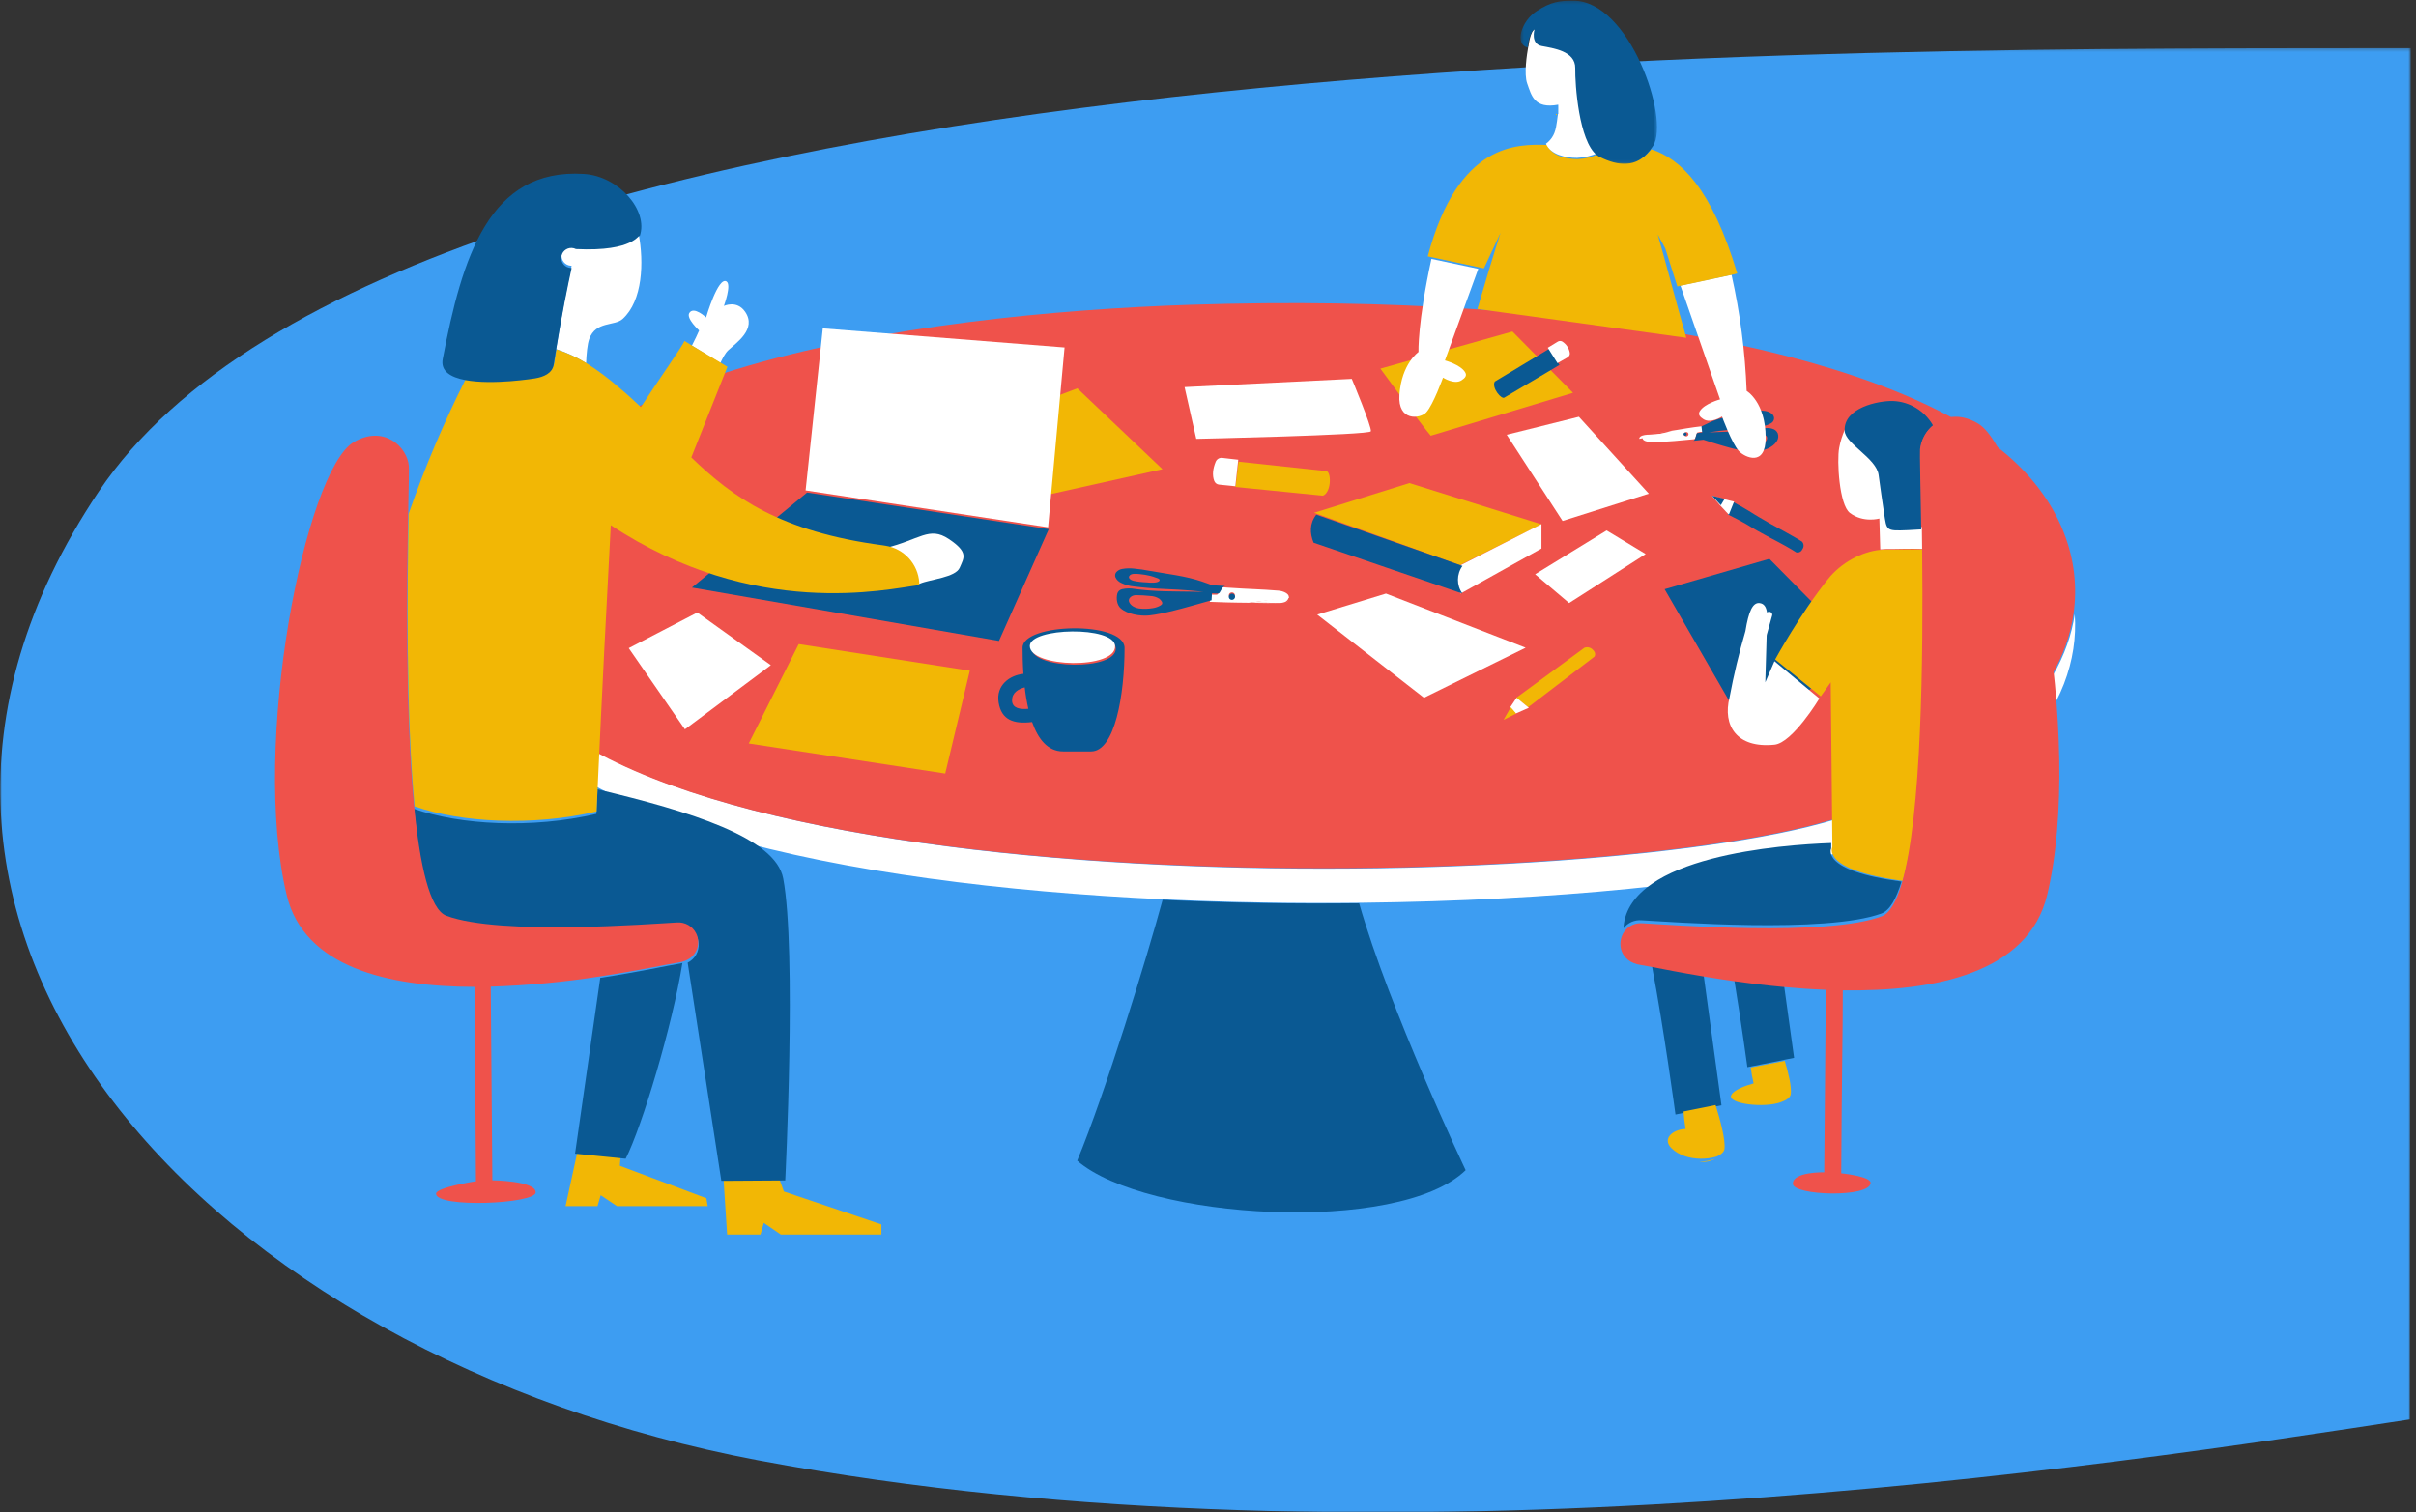 <svg xmlns="http://www.w3.org/2000/svg" xmlns:xlink="http://www.w3.org/1999/xlink" width="765" height="479" viewBox="0 0 765 479">
    <rect x="0" y="0" width="765" height="479" fill="#333333" stroke="none"/>
    <defs>
        <path id="4biehtmu9a" d="M0 0.252L763.271 0.252 763.271 464 0 464z"/>
        <path id="tbgbtas1sc" d="M0.381 0.222L43.602 0.222 43.602 51.893 0.381 51.893z"/>
    </defs>
    <g fill="none" fill-rule="evenodd">
        <g transform="translate(.082 15)">
            <mask id="53fdxa8llb" fill="#fff">
                <use xlink:href="#4biehtmu9a"/>
            </mask>
            <path fill="#3D9DF2" d="M763.271.252C594.355.63 129.264-5.51 31.18 140.687-61.947 279.488 67.02 414.87 239.886 447.5c198.986 37.512 429.776 1.303 523.076-12.94L763.271.251z" mask="url(#53fdxa8llb)"/>
        </g>
        <path fill="#0A5993" d="M368.128 285c-4.74 17.57-18.204 61.39-27.046 82.613 21.637 18.795 102.009 23.524 123 3.008 0 0-24.214-51.122-33.725-84.546-20.323.24-41.321-.068-62.23-1.075z"/>
        <path fill="#FFF" d="M576.972 260.728c-86.858 23.794-399.405 26.472-420.522-57.861-.99-3.89-1.613-7.862-1.862-11.867-1.004 7.604-.512 15.33 1.447 22.745 11.58 46.244 110.825 66.311 212.399 71.094 20.981.98 42.053 1.32 62.476 1.094 61.067-.664 116.26-6.292 145.648-14.334 58.842-16.114 82.432-47.866 80.404-77.068-3.883 25.905-28.385 52.09-79.99 66.197z"/>
        <path fill="#EF524B" d="M576.55 260.643c51.604-14.075 76.105-40.137 79.98-65.95 2.646-17.637-4.327-35.162-18.847-48.68-35.803-33.306-134.744-53.574-260.486-49.493-83.683 2.72-227.398 20.643-223.018 94.686.249 3.982.87 7.932 1.855 11.798 21.117 84.008 333.66 81.34 420.515 57.639"/>
        <path fill="#FFF" d="M407.082 191c.413-.149.77-.506 1-1-.244.475-.596.826-1 1M408.584 189.395v.21s-.01-.14 0-.21M390.91 188.844c-.237.448-.78.645-1.255.454-.44-.161-.664-.644-.5-1.08.008-.02.016-.042.026-.062.243-.443.78-.637 1.255-.454.438.156.664.632.507 1.064-.01.027-.02.053-.032.078zm4.546 2.073l1.967-.25 4.34-.537 4.338-.507 1.975-.234c.008-.15.008-.297 0-.446 0-.9-1.668-1.74-3.237-1.869-.39 0-1.929-.151-4.01-.287l-3.467-.182-3.827-.189c-1.721-.09-3.42-.197-4.92-.303L387.16 186c-.903.393-1.309 2.27-1.845 2.352-.697.04-1.396.016-2.089-.075l-.145 2.345s2.211.09 5.25.181c1.017 0 2.12.053 3.26.068 1.14.016 2.295.038 3.512.046l3.444.038 3.061.045h2.64l-4.232-.076c-2.265 0-4.56-.007-4.56-.007z"/>
        <path fill="#0A5993" d="M367.49 191.744c-.736.44-1.557.735-2.413.867-1.45.257-2.935.297-4.399.118-1.932-.302-2.986-1.352-3.223-2.3-.237-.947.909-1.954 2.291-1.932 1.51.012 3.02.1 4.522.265 1.014.038 1.997.346 2.84.889 1.353 1.234.948 1.748.383 2.093zm-.312-7.94c-.275 1.006-3.346.734-4.04.653-1.416-.04-2.824-.205-4.209-.492-1.26-.338-1.665-.999-1.39-1.469.535-1.014 2.352-.735 3.276-.668 1.189.108 2.366.307 3.521.595.582.152 1.153.339 1.711.558.329.11 1.26.345 1.13.823zm16.588 4.084c.692.088 1.39.112 2.085.073.535-.095.94-1.902 1.841-2.284.122-.055.255-.08.39-.074l-4.24-.235c-.32-.132-1.603-.639-3.451-1.249-1.077-.352-2.345-.734-3.728-1.05-1.382-.316-2.879-.646-4.391-.896s-3.055-.485-4.43-.735c-1.375-.25-2.68-.426-3.758-.624-1.675-.332-3.368-.578-5.071-.735-1.185-.133-2.384-.098-3.56.103-.766.104-1.47.466-1.985 1.021-.397.472-.496 1.113-.26 1.675.36.761.987 1.376 1.772 1.734 1.294.632 2.702 1.02 4.148 1.146 1.619.198 3.253.367 4.865.499 1.611.132 3.2.228 4.727.294 1.528.066 2.971.132 4.308.213 1.337.08 2.559.169 3.628.257 2.146.176 3.689.353 4.353.433l-4.582-.073-3.605-.044c-1.314 0-2.727-.037-4.209-.074-1.481-.036-3.016-.117-4.582-.235-1.566-.117-3.147-.279-4.72-.492-1.33-.249-2.7-.224-4.017.074-.758.172-1.35.74-1.528 1.469-.382 1.66-.061 3.592 1.115 4.613 2.108 1.844 6.156 2.542 9.005 2.24 1.07-.11 2.337-.323 3.696-.595 1.36-.271 2.819-.617 4.285-.984 1.466-.367 2.925-.735 4.3-1.139l3.765-1.05c2.215-.61 3.69-1.036 3.69-1.036l.144-2.24z"/>
        <path fill="#FFF" d="M408.082 189l-1.878.291-4.126.63-4.126.667-1.87.31h4.366l4.024.094h.35c.692.04 1.386-.069 2.052-.32.403-.163.754-.493.997-.94.092-.18.155-.386.182-.6.007 0 .021-.066.029-.132z"/>
        <path fill="#0A5993" d="M390.493 188.079c-.502-.21-1.07.013-1.327.522-.21.485-.015 1.06.434 1.285.022.011.045.022.068.03.501.22 1.075-.006 1.326-.522.212-.477.025-1.05-.418-1.278-.027-.014-.055-.026-.083-.037"/>
        <path fill="#FFF" d="M534.626 137.676c-.095.376-.484.61-.876.525-.374-.075-.615-.428-.537-.789l.007-.027c.095-.38.49-.614.883-.525.37.077.604.43.524.786v.03zm2.872-.71c.52-.114 1.05-.183 1.584-.206-.126-.908-.25-1.76-.25-1.76l-2.387.298c-.736.1-1.561.22-2.474.37-.913.148-1.893.319-2.894.489-1.002.17-2.01.334-2.99.461-.98.128-1.922.235-2.77.313l-2.209.199-.39.035.832-.064c.67-.057 1.547-.128 2.43-.22.884-.092 1.76-.199 2.416-.291l1.09-.163s-.582.17-1.473.404l-1.473.377-1.73.39-1.738.362-1.517.32-1.473.326c.007.11.022.219.044.327.118.645 1.517 1.107 2.725 1.064l2.592-.064c.677 0 1.473-.042 2.26-.085.789-.042 1.695-.1 2.578-.177l2.637-.242 2.474-.227 1.12-.1c.589-.432.596-1.987.986-2.136zM520.082 138.06c-.433.135-.796.453-1 .88.224-.41.579-.721 1-.88"/>
        <path fill="#0A5993" d="M559.488 139.1c-.316.933-1.105 1.606-2.046 1.749-.972.246-1.981.306-2.975.178-.747-.116-1.466-.379-2.12-.774-.43-.248-.624-.898.447-1.881.631-.429 1.365-.664 2.12-.681.483-.054 1.019-.085 1.591-.1.573-.016 1.16 0 1.778.038 1.004.077 1.376.758 1.205 1.47zm-8.695-6.378c.52-.32 1.085-.554 1.674-.697.943-.233 1.9-.41 2.863-.526 1.488-.209 2.477.147 2.819.681.342.534.037 1.223-.997 1.51-.632.17-1.25.317-1.83.425-.553.11-1.111.184-1.673.224-.771.094-1.554-.013-2.276-.31-1.19-.727-.96-1.067-.58-1.307zm12.116 4.512c-.318-.679-.896-1.187-1.592-1.4-.479-.172-.98-.263-1.487-.272-.64-.011-1.28.04-1.912.155-.64.116-1.279.217-1.911.317-.632.101-1.257.194-1.882.271-.625.078-1.234.14-1.837.194-.602.054-1.197.085-1.777.108-1.16.047-2.269.078-3.288.109-1.019.03-1.956.061-2.774.1-1.644.078-2.834.124-3.347.132l1.346-.201c.588-.086 1.302-.194 2.12-.295.818-.1 1.733-.2 2.73-.286.996-.085 2.067-.155 3.198-.224l1.725-.14c.588-.054 1.183-.124 1.785-.193l1.822-.256 1.852-.286c1.092-.122 2.15-.473 3.11-1.03.56-.301.926-.89.959-1.547-.014-.585-.29-1.128-.744-1.47-.61-.456-1.317-.75-2.06-.86-.937-.157-1.888-.199-2.834-.124-1.06.064-2.113.225-3.146.48-.744.201-1.674.426-2.633.65l-1.487.34c-.514.11-1.042.233-1.57.357-.528.124-1.063.255-1.584.395-.52.139-1.041.286-1.54.448-1.004.333-1.94.697-2.737 1.053-1.599.774-2.67 1.285-2.67 1.285s.127.929.253 1.92c-.538.024-1.074.1-1.599.224-.394.162-.402 1.857-1.026 2.322-.084.068-.185.112-.29.123l2.06-.224 1.242-.132c.29.093 1.324.442 2.782.898.862.271 1.866.58 2.975.898.803.232 1.65.48 2.499.712.848.232 1.71.433 2.536.596.825.163 1.636.31 2.387.41.752.1 1.488.17 2.075.194.919.047 1.84-.015 2.745-.186.78-.142 1.544-.373 2.276-.689.622-.272 1.208-.623 1.748-1.045.45-.352.843-.774 1.167-1.254.527-.743.653-1.715.335-2.577z"/>
        <path fill="#FFF" d="M522.288 138.421l1.84-.335 1.834-.362 1.56-.349c.936-.217 1.56-.375 1.56-.375l-1.155.151c-.694.086-1.622.185-2.558.27-.936.086-1.864.151-2.574.204l-.882.06h-.288c-.558.026-1.107.124-1.63.289-.348.104-.641.309-.827.579-.06.11-.09.233-.086.355V139l1.56-.303 1.646-.276z"/>
        <path fill="#0A5993" d="M533.705 137.014c-.271-.065-.543.105-.609.38-.064.26.09.523.346.589l.02.004c.27.062.538-.108.604-.38.067-.256-.083-.52-.335-.587l-.026-.006z"/>
        <path fill="#F2B705" d="M288.082 142.978L341.135 123 368.082 148.599 307.975 162zM252.901 204L237.082 235.476 299.292 245 307.082 212.43z"/>
        <path fill="#0A5993" d="M320.468 221.948c-.113-2.567 2.037-3.725 3.998-4.243.256 2.282.637 4.548 1.143 6.788-2.453.236-5.05-.076-5.156-2.545h.015zm32.843-16.653c.31 7.283-26.665 6.688-26.672 0-.016-5.707 26.414-6.202 26.657 0h.015zm-29.527-.153c0 2.103.046 5.036.265 8.289-4.353.419-8.744 3.619-7.85 9.073.893 5.455 4.64 6.91 10.599 6.186 1.885 5.333 4.92 9.31 9.842 9.31h8.842c7.518 0 10.6-17.865 10.6-32.858-.265-8.532-32.305-7.84-32.298 0z"/>
        <path fill="#FFF" d="M353.079 204.6c-.268-6.39-26.997-5.871-26.997 0 .007 6.89 27.311 7.503 26.997 0"/>
        <path fill="#0A5993" d="M255.543 156L219.082 186.094 316.306 203 332.082 167.589z"/>
        <path fill="#FFF" d="M260.528 104L337.082 110.048 331.869 167 255.082 155.325zM220.798 194L199.082 205.283 216.87 231 244.082 210.677z"/>
        <path fill="#F2B705" d="M230.238 391L240.802 391 241.854 387.323 247.233 391 279.082 391 279.082 387.807 248.195 377.373 246.629 373 229.082 373.121zM179.082 382L189.193 382 190.203 378.556 195.349 382 224.082 382 223.672 379.521 196.268 369.235 196.488 366.356 182.786 365z"/>
        <path fill="#FFF" d="M182.35 78.156c-1.547-.79-3.435-.162-4.216 1.403-.781 1.566-.16 3.476 1.387 4.266.389.198.814.313 1.248.336.077.008.154.008.23 0-1.216 5.608-3.04 14.706-4.917 26.41 3.324 1.096 6.51 2.582 9.494 4.429.126-2.943.4-6.006 1-7.642 2.092-5.743 8.011-3.994 10.593-6.351 6.363-5.818 6.742-17.95 5.058-26.913-.482-.9-1.432 4.963-19.878 4.062"/>
        <path fill="#0A5993" d="M190.063 309.713l-7.981 55.678 1.617.166 13.515 1.36.898.083c5.144-10.098 14.795-42.129 17.97-62-.476.144-.961.25-1.453.317-2.493.348-11.935 2.462-24.566 4.396"/>
        <path fill="#FFF" d="M230.643 110.89c2.423-2.28 9.1-6.633 5.288-12.157-2.629-3.798-6.713-1.838-6.713-1.838s2.489-6.716.827-7.75c-2.667-1.656-6.47 11.397-6.47 11.397s-3.893-3.693-5.318-1.406c-1.071 1.71 3.117 5.531 3.117 5.531-.45 1.102-1.337 2.918-2.29 4.794l8.989 5.539c.805-1.626 1.477-3.077 2.57-4.11"/>
        <path fill="#0A5993" d="M131.082 256.183c1.781 18.634 4.9 32.74 10.214 34.729 17.017 6.364 65.085 2.545 73.163 2.123 3.458-.273 6.484 2.301 6.758 5.752.203 2.554-1.172 4.974-3.474 6.11L228.403 374h1.321l17.757-.12h1.155s3.646-72.823-.642-95.652c-2.431-12.969-29.511-21.246-58.804-28.228-.12 2.598-.241 5.197-.354 7.78-20.497 4.79-43.123 3.502-57.754-1.597z"/>
        <path fill="#EF524B" d="M214.36 292.166c-8.063.421-56.04 4.235-73.024-2.122-5.275-1.986-8.417-16.075-10.195-34.686-2.826-29.556-2.298-70.516-1.9-92.526.16-8.433.295-14.075.212-15.203-.422-5.936-7.807-13.217-17.406-7.628C96.735 148.923 79.329 235.8 90.782 283.5c5.509 22.913 32.183 29.037 59.453 29.074 0 13.54.309 30.903.467 61.542 0 0-12.636 1.978-12.636 3.957 0 4.61 31.557 3.242 31.557-.43 0-3.67-13.73-3.813-13.73-3.813l-.504-61.323c11.588-.372 23.14-1.457 34.594-3.25 12.712-1.926 22.214-4.032 24.76-4.378.496-.067.984-.173 1.462-.316.481-.14.948-.323 1.394-.55 3.101-1.537 4.367-5.293 2.827-8.388-1.132-2.276-3.529-3.642-6.067-3.46z"/>
        <path fill="#FFF" d="M300.431 170.718c-6.273-4.183-9.152.256-20.35 2.925 5.902.883 10.375 5.605 10.759 11.357.157-.045.311-.1.462-.16 3.303-1.383 11.266-1.924 12.584-5.054 1.318-3.13 2.902-4.812-3.455-9.068z"/>
        <path fill="#F2B705" d="M280.39 172.85c-.278-.046-.556-.098-.85-.136-32.374-4.296-47.499-15.155-60.644-27.839l11.436-28.713-2.138-1.281-9.163-5.494-2.296-1.387c-.663 1.643-8.432 12.646-13.815 20.936-2.221-2.11-4.518-4.228-7.047-6.316-3.167-2.751-6.528-5.27-10.059-7.536-3.028-1.853-6.262-3.346-9.637-4.446-.225 1.394-.451 2.833-.677 4.303-.437 2.834-3.2 3.956-5.895 4.416 0 0-13.401 2.223-22.082.58-6.985 13.84-13.038 28.13-18.122 42.776-.399 22.029-.926 63.064 1.897 92.697 14.591 5.102 37.155 6.39 57.596 1.612.112-2.585.233-5.185.353-7.785 1.318-28.728 2.801-57.848 4.156-82.899 45.662 30.145 87.575 20.243 97.498 18.992.113 0 .18-.302.18-.754-.371-5.936-4.819-10.814-10.69-11.726z"/>
        <path fill="#0A5993" d="M169.427 119.84c2.698-.455 5.464-1.57 5.9-4.382.227-1.459.453-2.887.679-4.271 1.907-11.66 3.768-20.726 4.996-26.313-.078.008-.156.008-.234 0-1.763-.073-3.132-1.551-3.058-3.301.074-1.75 1.563-3.11 3.326-3.036.466.02.923.14 1.338.353 18.74.898 19.705-4.921 20.195-4.09 2.856-8.124-6.654-19.014-17.671-19.71-30.142-1.907-38.605 26.583-44.708 58.588-.754 3.904 2.524 5.834 7.128 6.694 8.696 1.675 22.11-.531 22.11-.531zM527.082 186.615L553.882 233 589.082 206.186 560.257 177z"/>
        <path fill="#F2B705" d="M419.781 149.18l-29.7-3.18 2.089.22-.956 7.966-1.132-.103v.044L418.909 157c2.83-1.224 2.647-8.01.872-7.82"/>
        <path fill="#FFF" d="M392.082 145.6l-2.03-.23-3.046-.356c-.892-.106-1.743.413-2.088 1.275-.862 2.117-1.137 4.195-.446 6.019.262.667.862 1.124 1.553 1.182l4.028.402 1.1.108.929-8.4zM375.082 122.606L378.786 139s54.865-1.19 55.277-2.389c.411-1.198-6.032-16.611-6.032-16.611l-52.95 2.606z"/>
        <path fill="#F2B705" d="M488.082 166.057L446.262 153 416.082 162.418 462.249 179z"/>
        <path fill="#FFF" d="M462.482 179.016c-1.867 2.696-1.867 6.288 0 8.984l25.6-14.263V166l-25.6 13.016z"/>
        <path fill="#0A5993" d="M463.082 179.244L416.79 163c-2.178 2.8-2.057 5.926-.85 8.889L463.05 188c-1.882-2.633-1.87-6.135.03-8.756z"/>
        <path fill="#F2B705" d="M478.902 105s-35.583 9.985-41.82 11.754c0 0 13.175 18.037 15.944 21.246l45.056-13.582L478.902 105z"/>
        <path fill="#FFF" d="M477.082 137.696L494.769 165 522.082 156.358 499.939 132z"/>
        <path fill="#F2B705" d="M493.082 36h-.1c-.425 3.376-.547 5.896-1.9 8 1.353-2.144 1.475-4.664 1.9-8h.1z"/>
        <path fill="#FFF" d="M553.059 123.817c-.475-12.39-2.08-24.713-4.799-36.817l-16.178 3.42 12.559 36.075s-4.988 1.347-6.416 3.74c-.657 1.1.083 1.834 1.156 2.53 2.267 1.496 5.872-.846 5.872-.846s3.136 8.604 5.335 10.938c1.904 2.027 8.501 5.058 8.494-4.205 0-11.312-6.023-14.835-6.023-14.835z"/>
        <path fill="#F2B705" d="M550.082 86.606c-8.089-27.042-17.974-36.289-27.212-39.33-4.307 5.565-9.772 5.032-15.786 2.08-.322-.161-.625-.357-.902-.586-2.071.974-4.314 1.53-6.6 1.637-3.578 0-8.171-.999-9.69-4.507.704-.53 1.316-1.172 1.812-1.9-.496.728-1.108 1.37-1.812 1.9-9.283-.232-28.143-.991-37.81 35.305l2 .42 14.808 3.163.985.21 5.261-11.267c-2.3 7.159-4.825 15.534-7.321 24.12l66.15 9.149c-2.947-10.2-6.156-22.587-9.058-32.736l2.375 4.395 3.834 12.063 1.12-.24 16.094-3.433 1.752-.443z"/>
        <path fill="#FFF" d="M489.505 45.526c1.53 3.512 6.219 4.474 9.86 4.474 2.326-.101 4.608-.649 6.717-1.61-5.738-4.43-6.992-22.134-6.885-27.25.1-5.369-7.007-6.219-10.71-6.92-3.702-.7-2.294-5.22-2.294-5.22-1.79.895-2.219 5.75-2.219 5.75h-.061c-.436 2.408-1.423 8.68-.344 11.693 1.354 3.765 2.187 8.12 9.83 6.711 0 0 .045 1.245 0 2.983h-.1c-.428 3.147-.55 5.496-1.912 7.457-.513.742-1.149 1.395-1.882 1.932z"/>
        <g transform="translate(481.082)">
            <mask id="eu9afz3oed" fill="#fff">
                <use xlink:href="#tbgbtas1sc"/>
            </mask>
            <path fill="#0A5993" d="M4.804 9.31s-1.343 4.575 2.276 5.276c3.618.701 10.689 1.568 10.62 6.994-.09 5.17 1.154 23.06 6.828 27.537.28.23.586.427.91.588 6.001 2.962 11.547 3.497 15.931-2.088.34-.437.673-.911 1.002-1.424C47.734 37.715 34.883.223 17.1.223c-4.127 0-7.002.233-11.743 3.375C.616 6.741-1.568 13.953 2.566 15.053h.06s.433-4.838 2.178-5.742z" mask="url(#eu9afz3oed)"/>
        </g>
        <path fill="#FFF" d="M449.146 111.485s-5.33 3.644-6.031 13.553c-.58 8.538 6.58 7.62 8.48 5.58 2.202-2.35 5.323-11.009 5.323-11.009s3.595 2.327 5.857.851c1.07-.7 1.809-1.438 1.153-2.545-1.425-2.417-6.4-3.765-6.4-3.765l10.554-29.003L453.246 82c-4.425 20.322-4.1 29.485-4.1 29.485z"/>
        <path fill="#0A5993" d="M493.75 115.568l-3.144-5.133.704-.435-18.007 10.858c-1.094 1.936 2.18 5.883 3.12 5.02l18.659-11.06-1.331.75z"/>
        <path fill="#FFF" d="M497.027 111.584c-.274-1.38-1.112-2.6-2.33-3.395-.433-.252-.978-.252-1.411 0l-2.517 1.541-.687.412 3.07 4.858 1.276-.71 1.927-1.108c.577-.328.852-.982.672-1.598zM438.848 188L483.082 205.148 450.885 221 417.082 194.661z"/>
        <path fill="#F2B705" d="M504.312 205.755c-.664-.704-1.696-.942-2.61-.602l-21.62 15.877 3.783 2.97 20.977-16.01s.802-1.032-.53-2.235z"/>
        <path fill="#FFF" d="M478.082 224.171L479.928 226 484.082 224.171 480.209 221z"/>
        <path fill="#F2B705" d="M478.361 224L476.082 228 480.082 226 480.039 225.949z"/>
        <path fill="#0A5993" d="M570.578 171.538s-.583-.37-1.567-.958c-.493-.301-1.098-.64-1.795-1.025l-2.272-1.274-1.302-.709-1.363-.754-1.393-.754c-.462-.264-.932-.527-1.386-.799l-1.363-.8-1.31-.753-1.25-.754-1.196-.754c-.757-.475-1.514-.92-2.18-1.304-.667-.385-1.273-.754-1.772-.995-1-.558-1.598-.905-1.598-.905l-1.75 3.928 1.621.822c.515.256 1.12.565 1.795.92.674.354 1.416.753 2.203 1.206l1.189.708 1.25.754 1.31.754 1.362.754 1.379.754 1.378.754 1.348.709c.446.226.878.452 1.287.678l2.271 1.244c.682.377 1.28.754 1.765 1.018.969.58 1.514.942 1.514.942.805.213 1.641-.213 1.939-.987.56-.726.512-1.75-.114-2.42"/>
        <path fill="#FFF" d="M549.082 158.86s-1.792-.398-3.54-.867c-1.748-.468-3.46-.993-3.46-.993s1.266 1.59 2.611 3.091c1.345 1.502 2.727 2.909 2.727 2.909l1.662-4.14z"/>
        <path fill="#0A5993" d="M544.882 160L546.082 158.002 542.082 157"/>
        <path fill="#F2B705" d="M543.082 367c-1.625.625-3.31.917-5 .868 1.694.333 3.423.032 5-.868"/>
        <path fill="#0A5993" d="M530.522 353l2.6-.526 10.139-2.039 1.82-.368-5.62-41.059c-7.095-1.18-12.813-2.324-16.38-3.008 3.777 19.833 7.441 47 7.441 47M553.288 338l1.9-.38 10.917-2.181 1.977-.396-3.214-23.188c-5.527-.51-10.847-1.163-15.786-1.855 2.412 14.783 4.206 28 4.206 28"/>
        <path fill="#FFF" d="M597.252 173.888c2.783.067 7.382-.2 11.83 0 0-2.42-.028-4.748-.084-6.989-1.343.09-2.818.17-4.425.239-7.062.283-6.697.149-7.602-5.432-.388-2.444-1.285-8.375-1.756-11.877-.7-5.216-10.796-9.738-11.047-13.829-.835 1.884-1.445 3.857-1.817 5.879-.76 4.001 0 18.024 3.399 20.58 4.25 3.226 9.328 1.773 9.328 1.773l.281 9.768c.548-.052 1.095-.09 1.635-.09l.258-.022z"/>
        <path fill="#0A5993" d="M519.818 291.48c8.381.43 58.284 4.328 75.946-2.164 2.57-.949 4.647-4.573 6.318-10.102-25.976-3.41-22.25-10.495-22.25-10.495V267c-15.78.563-63.785 4.106-65.75 26.489V294c1.337-1.76 3.507-2.713 5.736-2.52z"/>
        <path fill="#F2B705" d="M602.48 279c6.43-21.534 6.868-71.534 6.513-104.936-4.426-.18-9.003.09-11.771 0h-.235c-.537 0-1.082.037-1.627.09-5.96.571-12.452 4.171-16.461 9.155-8.957 11.147-16.817 25.555-16.817 25.555l14.441 11.688 3.155-4.434.514 50.465v1.744s-3.737 7.215 22.287 10.673"/>
        <path fill="#FFF" d="M558.958 216.113l.417-14.348c0-.259 0-.51.06-.76.61-2.179 1.549-5.481 1.713-6.126.164-.646-.604-1.519-1.654-.904-.275-1.807-.975-2.801-2.353-2.96-2.146-.244-3.464 2.588-4.47 8.882-2.028 6.913-3.708 13.927-5.034 21.014-2.235 8.86 2.234 16.171 14.226 14.957 5.742-.585 14.219-14.638 14.219-14.638l-14.22-11.805-2.904 6.688z"/>
        <path fill="#0A5993" d="M594.84 150.42c.461 3.54 1.34 9.535 1.718 12.005.863 5.641.506 5.777 7.438 5.49 1.572-.065 3.015-.145 4.33-.24-.201-13.948-.484-23.814-.372-25.373.323-2.969 1.81-5.682 4.128-7.531-2.618-4.616-7.392-7.548-12.645-7.765-4.671-.143-15.746 2.147-15.345 9.444.186 4.127 10.064 8.684 10.748 13.97"/>
        <path fill="#EF524B" d="M626.22 134.077c-5.668-3.315-10.598-2.265-13.869.377-2.348 1.854-3.855 4.574-4.183 7.55-.113 1.563.173 11.453.377 25.436.03 2.265.058 4.626.083 7.082.354 33.552-.083 83.804-6.49 105.405-1.665 5.632-3.768 9.324-6.3 10.29-17.615 6.614-67.382 2.643-75.74 2.205-2.226-.2-4.394.772-5.729 2.567-2.63 3.586-1.402 9.755 5.276 10.668.671.09 1.832.302 3.377.604 3.587.687 9.338 1.835 16.476 3.02 2.917.49 6.03.982 9.391 1.457 4.877.687 10.13 1.337 15.587 1.842 4.454.416 9.044.755 13.664.921l-.52 57.788s-9.934-.219-9.934 3.609 24.617 4.53 24.617-.272c0-2.061-9.294-3.02-9.294-3.02.159-31.604.505-45.217.49-57.938 29.32.415 58.79-5.535 64.729-30.246 11.9-49.656-6.12-140.082-22.009-149.345z"/>
        <path fill="#F2B705" d="M543.229 350l-10.16 2.04c.114 1.588.302 3.522.641 5.54-3.844.083-7.537 2.965-4.522 6.021 2.465 2.462 6.03 3.35 9.21 3.395 1.717.037 3.43-.184 5.08-.655.133-.044.262-.102.384-.173 1.19-.572 2.058-1.362 2.17-2.258.362-2.958-1.348-9.213-2.803-13.91zM565.129 336l-10.778 2.093c.204 1.698.508 3.382.912 5.046-2.766.773-6.361 2.079-7.092 3.734-1.229 2.764 10.551 4.193 15.782 2.188 1.636-.554 2.94-1.459 3.075-2.523.302-2.305-.716-6.585-1.9-10.538z"/>
        <path fill="#FFF" d="M486.082 181.888L508.718 168 521.082 175.48 496.834 191z"/>
    </g>
</svg>
